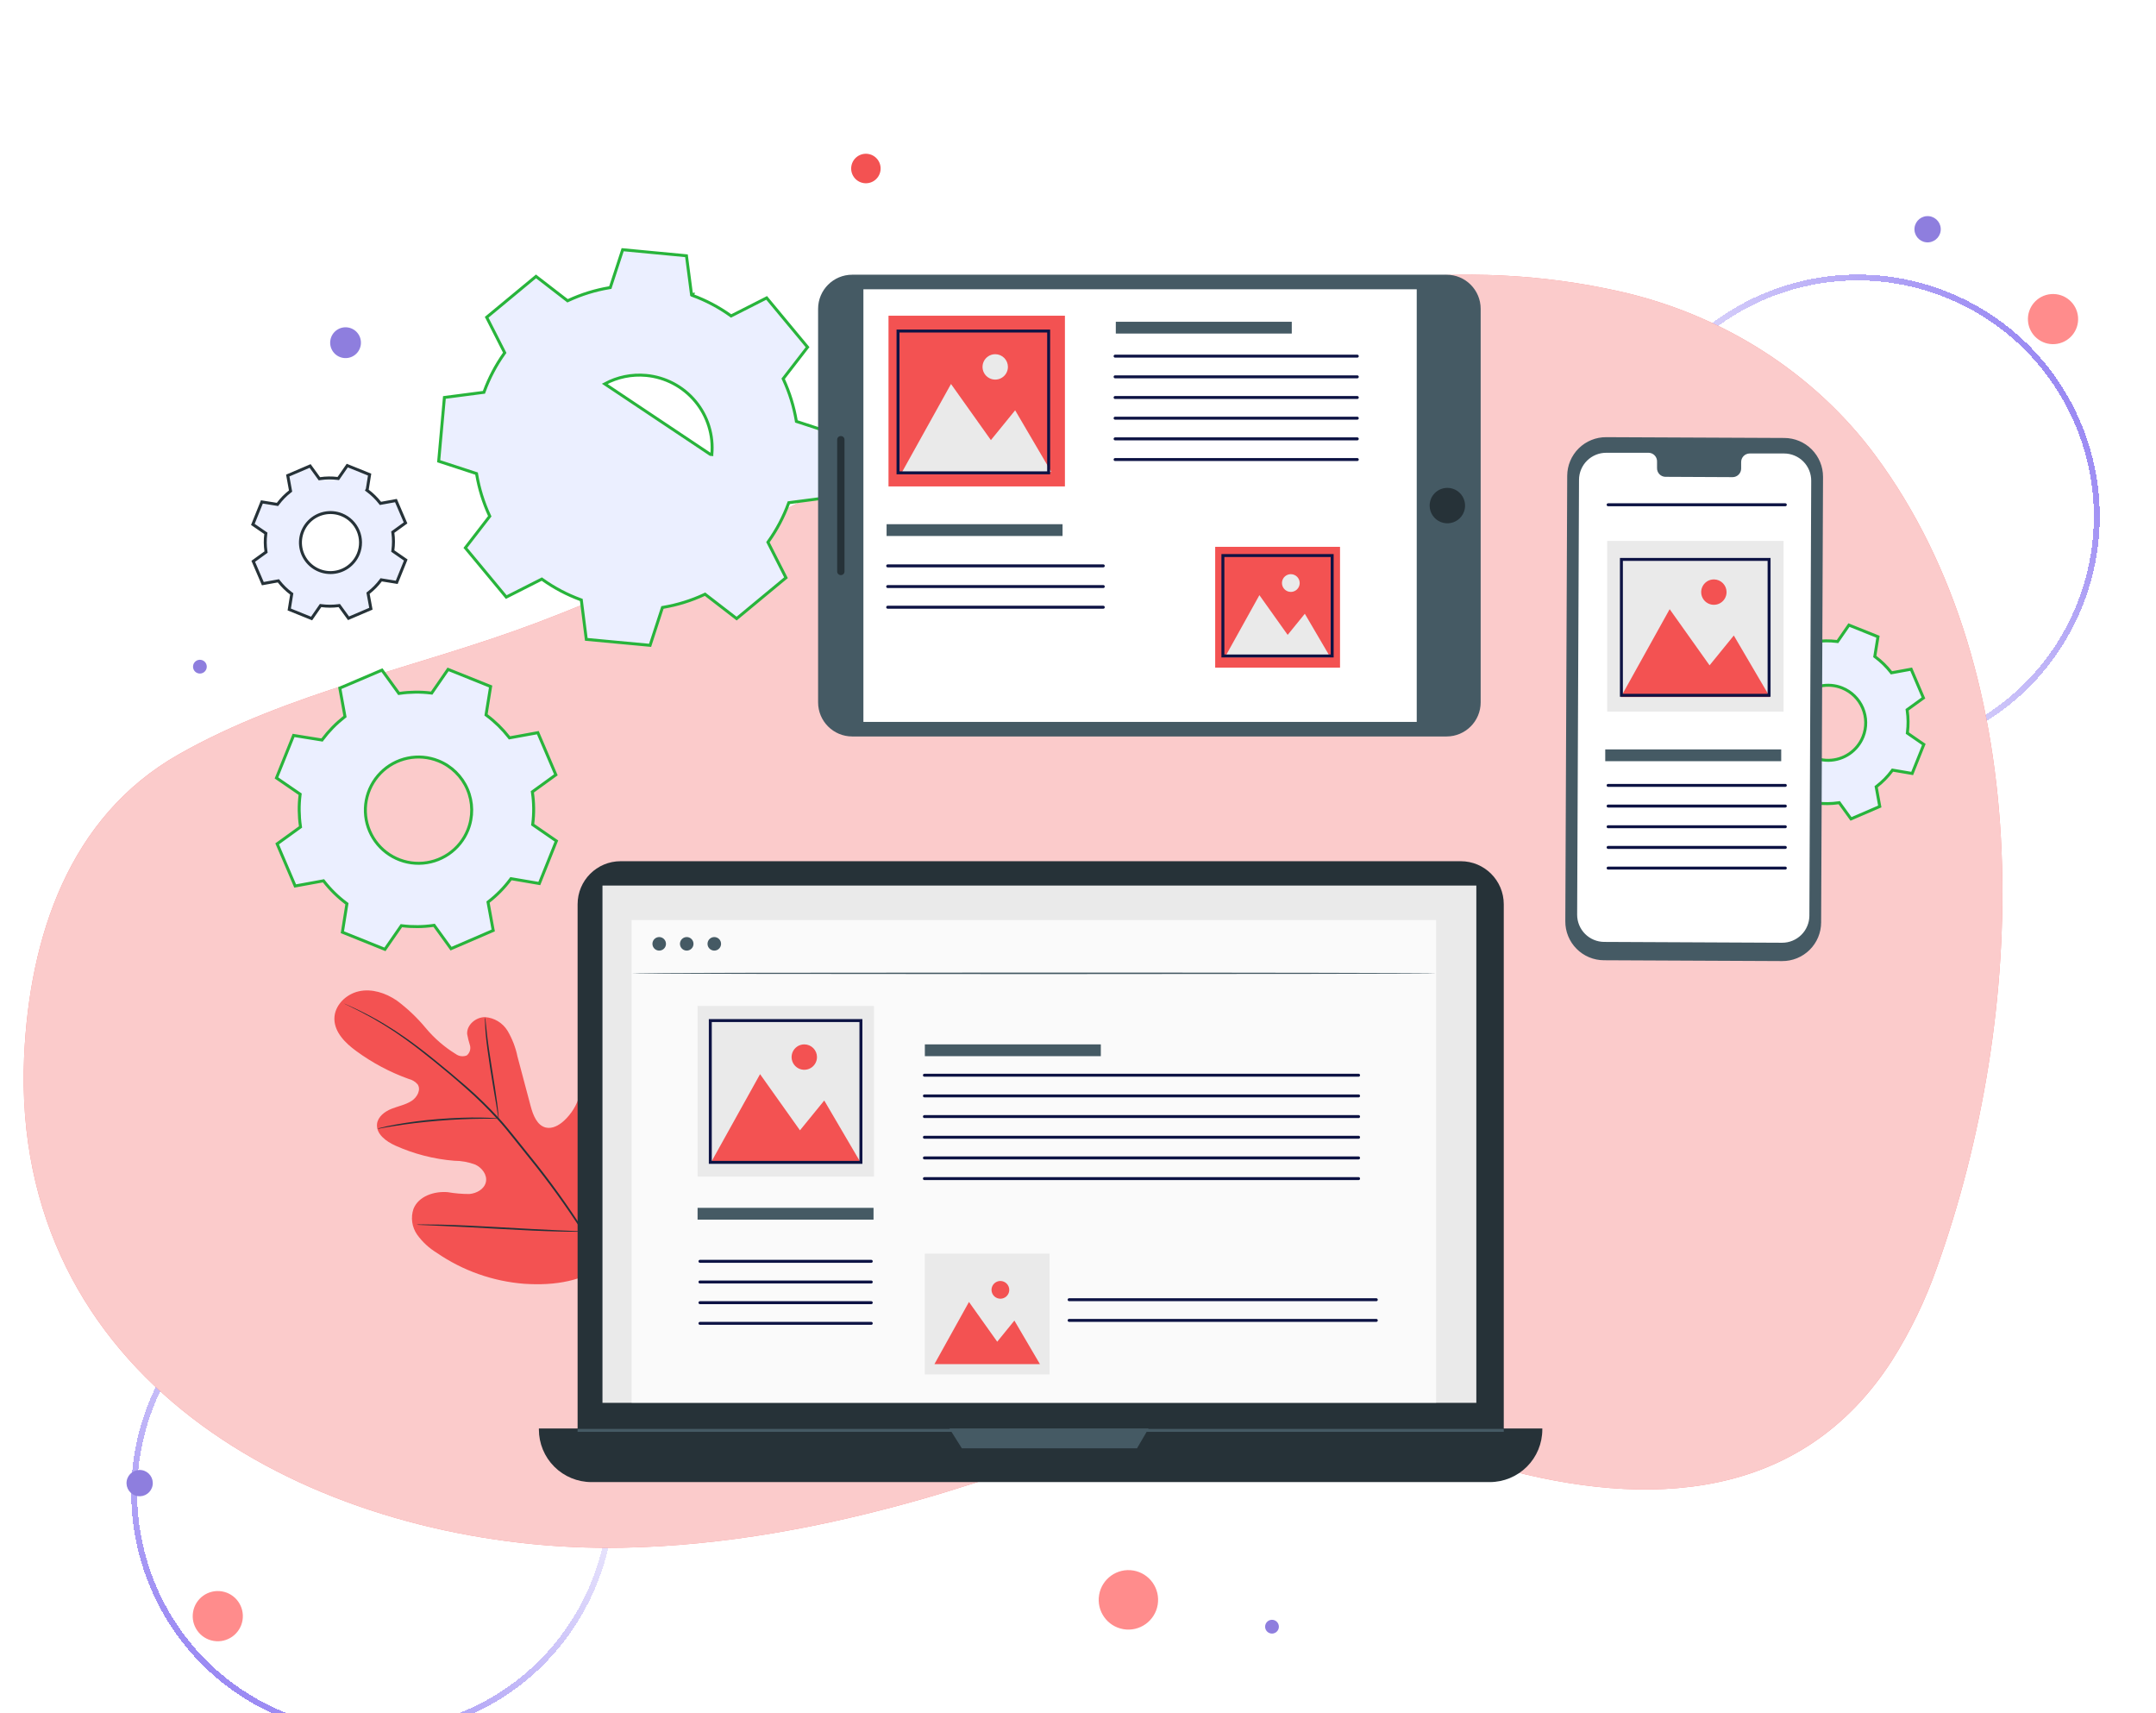 <?xml version="1.0" encoding="UTF-8"?>
<svg xmlns="http://www.w3.org/2000/svg" width="730" height="580" viewBox="0 0 730 580" fill="none">
  <g clip-path="url(#clip0_222_50744)">
    <g filter="url(#filter0_d_222_50744)">
      <ellipse cx="80.961" cy="80.849" rx="80.961" ry="80.849" transform="matrix(0.933 0.36 -0.361 0.933 582.605 50.254)" stroke="url(#paint0_linear_222_50744)" stroke-width="2" shape-rendering="crispEdges"></ellipse>
    </g>
    <ellipse cx="4.453" cy="4.446" rx="4.453" ry="4.446" transform="matrix(0.997 -0.077 0.077 0.997 647.887 73.518)" fill="#8E7EDE"></ellipse>
    <ellipse cx="8.501" cy="8.489" rx="8.501" ry="8.489" transform="matrix(0.997 -0.077 0.077 0.997 686.004 100.215)" fill="#FF8C8C"></ellipse>
    <g filter="url(#filter1_d_222_50744)">
      <ellipse cx="80.961" cy="80.849" rx="80.961" ry="80.849" transform="matrix(0.274 0.962 0.961 -0.275 26.379 429.838)" stroke="url(#paint1_linear_222_50744)" stroke-width="2" shape-rendering="crispEdges"></ellipse>
    </g>
    <ellipse cx="4.453" cy="4.446" rx="4.453" ry="4.446" transform="matrix(-0.167 0.986 0.986 0.167 43.645 496.951)" fill="#8E7EDE"></ellipse>
    <ellipse cx="8.501" cy="8.489" rx="8.501" ry="8.489" transform="matrix(-0.167 0.986 0.986 0.167 66.789 537.326)" fill="#FF8C8C"></ellipse>
    <ellipse cx="10.07" cy="10.055" rx="10.07" ry="10.055" transform="matrix(-0.167 0.986 0.986 0.167 373.832 530)" fill="#FF8C8C"></ellipse>
    <ellipse cx="5.216" cy="5.208" rx="5.216" ry="5.208" transform="matrix(-0.167 0.986 0.986 0.167 112.738 110.002)" fill="#8E7EDE"></ellipse>
    <ellipse cx="2.333" cy="2.329" rx="2.333" ry="2.329" transform="matrix(-0.167 0.986 0.986 0.167 65.777 223.002)" fill="#8E7EDE"></ellipse>
    <ellipse cx="2.333" cy="2.329" rx="2.333" ry="2.329" transform="matrix(-0.167 0.986 0.986 0.167 428.777 548.002)" fill="#8E7EDE"></ellipse>
    <ellipse cx="4.994" cy="4.986" rx="4.994" ry="4.986" transform="matrix(-0.167 0.986 0.986 0.167 289.102 51.291)" fill="#F35252"></ellipse>
    <path d="M247.947 181.465C342.316 134.816 439.366 73.833 549.021 98.79C583.01 106.565 613.941 125.875 634.851 154.001C690.758 229.212 686.218 344.406 655.839 429.034C651.964 440.13 646.835 450.744 640.553 460.668C609.72 508.435 557.772 510.689 507.655 496.879C465.253 485.217 427.681 473.166 383.876 485.052C359.616 491.631 336.101 500.679 311.928 507.57C279.013 516.938 245.082 523.304 210.812 523.955C120.131 525.656 16.546 479.25 8.482 377.565C7.974 370.972 7.867 364.355 8.163 357.749C9.983 317.165 23.342 276.522 60.371 255.452C97.604 234.266 141.778 225.898 181.604 210.873C204.209 202.37 226.223 192.204 247.947 181.465Z" fill="#F35252"></path>
    <path opacity="0.7" d="M247.947 181.465C342.316 134.816 439.366 73.833 549.021 98.79C583.01 106.565 613.941 125.875 634.851 154.001C690.758 229.212 686.218 344.406 655.839 429.034C651.964 440.13 646.835 450.744 640.553 460.668C609.72 508.435 557.772 510.689 507.655 496.879C465.253 485.217 427.681 473.166 383.876 485.052C359.616 491.631 336.101 500.679 311.928 507.57C279.013 516.938 245.082 523.304 210.812 523.955C120.131 525.656 16.546 479.25 8.482 377.565C7.974 370.972 7.867 364.355 8.163 357.749C9.983 317.165 23.342 276.522 60.371 255.452C97.604 234.266 141.778 225.898 181.604 210.873C204.209 202.37 226.223 192.204 247.947 181.465Z" fill="white"></path>
    <path d="M164.613 241.726L164.565 242.025L164.808 242.206C167.623 244.313 170.147 246.783 172.313 249.553L172.499 249.792L172.796 249.737L182.108 248.038L188.205 262.302L180.489 267.891L180.244 268.068L180.287 268.368C180.792 271.844 180.828 275.372 180.393 278.858L180.355 279.159L180.605 279.332L188.387 284.702L182.609 299.097L173.314 297.513L173.012 297.462L172.829 297.707C170.728 300.526 168.255 303.048 165.478 305.205L165.239 305.391L165.293 305.69L166.994 314.996L152.718 321.156L147.173 313.495L146.996 313.25L146.697 313.293C143.217 313.796 139.686 313.836 136.196 313.411L135.897 313.374L135.725 313.622L130.339 321.387L115.927 315.589L117.422 306.249L117.47 305.951L117.228 305.77C114.412 303.663 111.888 301.193 109.723 298.423L109.537 298.185L109.239 298.239L99.939 299.938L93.843 285.675L101.511 280.133L101.756 279.956L101.713 279.657C101.21 276.18 101.17 272.651 101.595 269.164L101.632 268.863L101.382 268.692L93.614 263.357L99.404 248.971L108.738 250.476L109.036 250.524L109.218 250.282C111.329 247.467 113.801 244.941 116.571 242.77L116.809 242.584L116.755 242.287L115.054 232.946L129.329 226.854L134.887 234.517L135.064 234.762L135.363 234.719C138.842 234.216 142.373 234.176 145.863 234.601L146.163 234.638L146.335 234.389L151.71 226.613L166.12 232.4L164.613 241.726ZM148.43 257.576L148.429 257.576C145.125 256.248 141.5 255.93 138.014 256.661C134.528 257.392 131.338 259.139 128.846 261.682C126.354 264.226 124.673 267.45 124.016 270.948C123.358 274.447 123.753 278.061 125.152 281.334C126.55 284.608 128.889 287.394 131.871 289.339C134.854 291.284 138.347 292.302 141.909 292.263C145.47 292.224 148.94 291.131 151.88 289.121C154.819 287.111 157.097 284.275 158.423 280.972L158.423 280.972C160.198 276.545 160.142 271.595 158.269 267.208C156.395 262.822 152.856 259.358 148.43 257.576Z" fill="#EBEFFF" stroke="#28B43B"></path>
    <path d="M634.831 221.951L634.783 222.25L635.025 222.432C636.98 223.894 638.732 225.609 640.235 227.531L640.421 227.769L640.718 227.715L647.099 226.551L651.259 236.284L645.971 240.114L645.726 240.291L645.77 240.591C646.12 243.004 646.145 245.452 645.843 247.872L645.805 248.173L646.055 248.345L651.387 252.025L647.445 261.846L641.078 260.761L640.776 260.71L640.593 260.955C639.135 262.912 637.418 264.662 635.491 266.159L635.251 266.345L635.306 266.644L636.471 273.021L626.73 277.224L622.931 271.976L622.753 271.731L622.454 271.774C620.039 272.123 617.588 272.15 615.166 271.855L614.866 271.819L614.694 272.067L611.004 277.387L601.17 273.43L602.194 267.031L602.242 266.733L602 266.552C600.045 265.09 598.293 263.375 596.79 261.452L596.604 261.214L596.306 261.268L589.934 262.432L585.775 252.7L591.028 248.903L591.274 248.726L591.23 248.426C590.881 246.013 590.854 243.564 591.149 241.143L591.186 240.842L590.936 240.671L585.614 237.016L589.564 227.2L595.96 228.231L596.258 228.279L596.439 228.038C597.905 226.083 599.621 224.33 601.544 222.823L601.781 222.637L601.727 222.34L600.562 215.94L610.303 211.782L614.111 217.033L614.288 217.278L614.587 217.234C617.003 216.885 619.453 216.858 621.876 217.153L622.176 217.189L622.348 216.941L626.03 211.613L635.863 215.562L634.831 221.951ZM623.742 232.897L623.741 232.897C621.407 231.959 618.847 231.734 616.385 232.251C613.923 232.767 611.67 234.001 609.91 235.798C608.15 237.594 606.962 239.872 606.498 242.342C606.033 244.813 606.313 247.366 607.3 249.678C608.288 251.99 609.94 253.958 612.046 255.332C614.153 256.706 616.62 257.424 619.136 257.397C621.651 257.37 624.102 256.597 626.178 255.178C628.255 253.758 629.863 251.755 630.8 249.422L630.8 249.422C632.054 246.295 632.014 242.799 630.691 239.701C629.368 236.602 626.868 234.156 623.742 232.897Z" fill="#EBEFFF" stroke="#28B43B"></path>
    <path d="M125.149 160.669L124.369 165.568L124.193 165.92L124.528 166.171C126.064 167.319 127.441 168.667 128.622 170.179L128.808 170.417L129.106 170.363L134.066 169.462L137.312 177.025L133.233 179.978L132.99 180.154L133.031 180.45C133.291 182.372 133.291 184.32 133.031 186.242L132.989 186.546L133.242 186.72L137.386 189.586L134.328 197.141L129.357 196.339L129.059 196.291L128.877 196.533C127.723 198.072 126.369 199.451 124.852 200.634L124.613 200.821L124.668 201.119L125.58 206.071L118.007 209.312L115.049 205.238L114.875 204.998L114.58 205.036C112.677 205.285 110.75 205.285 108.847 205.036L108.545 204.997L108.371 205.247L105.502 209.387L97.935 206.332L98.738 201.357L98.786 201.057L98.543 200.876C97.004 199.731 95.627 198.383 94.45 196.87L94.264 196.631L93.966 196.685L88.993 197.586L85.748 190.023L89.838 187.07L90.084 186.892L90.04 186.591C89.76 184.693 89.74 182.765 89.982 180.861L90.02 180.558L89.769 180.386L85.613 177.531L88.673 169.918L93.655 170.72L93.954 170.768L94.135 170.526C95.285 168.987 96.635 167.608 98.149 166.425L98.387 166.239L98.332 165.941L97.431 160.989L105.004 157.747L107.962 161.832L108.14 162.078L108.44 162.034C110.361 161.75 112.312 161.727 114.24 161.964L114.54 162.001L114.712 161.753L117.581 157.613L125.149 160.669ZM115.698 174.254C113.832 173.504 111.786 173.323 109.818 173.734C107.85 174.145 106.048 175.129 104.639 176.562C103.231 177.996 102.279 179.814 101.905 181.787C101.53 183.761 101.75 185.801 102.536 187.649C103.322 189.498 104.64 191.072 106.321 192.174C108.003 193.275 109.973 193.854 111.984 193.837C113.995 193.82 115.955 193.208 117.618 192.079C119.281 190.95 120.572 189.354 121.327 187.492C121.829 186.254 122.082 184.929 122.071 183.593C122.059 182.257 121.784 180.937 121.262 179.707C120.739 178.477 119.978 177.363 119.023 176.427C118.069 175.491 116.938 174.753 115.698 174.254Z" fill="#EBEFFF" stroke="#263238"></path>
    <path d="M234.136 99.66L234.597 99.63L234.46 100.005C239.023 101.681 243.342 103.961 247.298 106.784L247.545 106.96L247.815 106.823L259.584 100.851L273.432 117.53L265.356 127.986L265.171 128.226L265.298 128.501C267.338 132.913 268.784 137.575 269.598 142.367L269.648 142.665L269.936 142.758L282.465 146.851L280.459 168.433L267.375 170.139L267.075 170.178L266.971 170.462C265.294 175.026 263.012 179.345 260.186 183.303L260.01 183.549L260.147 183.82L266.124 195.578L249.42 209.416L238.967 201.346L238.727 201.161L238.451 201.288C234.046 203.333 229.387 204.782 224.599 205.596L224.301 205.647L224.207 205.934L220.112 218.465L198.514 216.449L196.864 203.401L196.826 203.1L196.54 202.995C191.977 201.319 187.658 199.039 183.702 196.216L183.455 196.04L183.185 196.177L171.416 202.137L157.568 185.458L165.644 175.002L165.829 174.762L165.702 174.487C163.662 170.075 162.216 165.413 161.402 160.621L161.352 160.324L161.064 160.23L148.534 156.137L150.471 134.555L163.553 132.849L163.854 132.81L163.958 132.525C165.63 127.96 167.903 123.637 170.719 119.673L170.895 119.426L170.757 119.156L164.781 107.41L181.485 93.572L191.938 101.642L192.178 101.828L192.454 101.7C196.868 99.651 201.539 98.206 206.34 97.404L206.639 97.354L206.733 97.066L210.829 84.536L232.429 86.586L234.136 99.66ZM218.773 127.093C213.923 126.641 209.047 127.637 204.763 129.955L240.516 153.828L241.014 153.875C241.014 153.874 241.014 153.874 241.014 153.874C241.315 150.656 240.978 147.411 240.023 144.323C239.068 141.235 237.513 138.366 235.447 135.879C233.382 133.391 230.846 131.335 227.985 129.828C225.124 128.32 221.994 127.391 218.773 127.093Z" fill="#EBEFFF" stroke="#28B43B"></path>
    <path d="M206.011 427.498C218.77 412.371 216.853 391.273 211.3 373.299C210.404 370.299 209.843 367.032 207.659 364.777C205.476 362.522 201.6 361.645 199.198 363.665C197.22 365.336 196.945 368.215 196.254 370.721C195.335 374.072 193.489 377.096 190.927 379.444C189.251 380.97 187.012 382.235 184.807 381.716C181.821 380.989 180.478 377.472 179.682 374.483C178.198 368.871 176.707 363.266 175.209 357.667C174.578 354.606 173.447 351.669 171.863 348.975C171.054 347.648 169.938 346.534 168.61 345.727C167.283 344.919 165.781 344.441 164.231 344.333C161.112 344.323 157.991 346.946 158.171 350.049C158.397 351.323 158.708 352.581 159.103 353.814C159.291 354.435 159.291 355.098 159.102 355.719C158.913 356.34 158.543 356.891 158.041 357.302C157.433 357.546 156.773 357.632 156.124 357.55C155.474 357.468 154.856 357.221 154.328 356.833C150.467 354.462 147.02 351.475 144.124 347.989C141.233 344.509 137.937 341.385 134.308 338.683C130.559 336.148 125.902 334.604 121.489 335.591C117.076 336.578 113.156 340.464 113.22 344.986C113.284 349.509 116.944 353.137 120.609 355.808C126.044 359.798 132.028 362.981 138.375 365.258C139.562 365.539 140.629 366.189 141.423 367.116C142.62 368.946 141.237 371.45 139.423 372.657C137.353 374.024 134.825 374.461 132.538 375.38C130.251 376.299 127.947 378.04 127.656 380.495C127.289 383.9 130.728 386.417 133.849 387.824C140.141 390.652 146.869 392.387 153.743 392.955C156.216 392.955 158.668 393.404 160.98 394.281C163.205 395.333 165.032 397.736 164.52 400.146C164.008 402.556 161.394 404.002 158.923 404.215C156.481 404.217 154.042 404.01 151.635 403.596C147.026 403.188 141.708 404.944 140.003 409.247C139.511 410.69 139.365 412.228 139.575 413.738C139.786 415.248 140.349 416.687 141.217 417.94C142.992 420.418 145.248 422.512 147.85 424.1C156.644 430.162 166.886 433.788 177.536 434.611C188.138 435.291 197.379 433.734 206.062 427.621" fill="#F35252"></path>
    <path d="M116.496 339.73L116.876 339.935L117.993 340.473C118.981 340.953 120.424 341.657 122.274 342.614C127.495 345.307 132.507 348.386 137.269 351.826C140.282 353.985 143.498 356.5 146.896 359.25C150.294 362.001 153.889 364.997 157.565 368.26C161.426 371.648 165.095 375.248 168.556 379.043C170.363 381.009 172.063 383.132 173.788 385.289C175.513 387.446 177.275 389.633 179.048 391.858C185.768 400.139 192.012 408.794 197.75 417.783C202.406 425.145 206.352 432.933 209.535 441.041C211.666 446.511 213.309 452.16 214.442 457.921C214.828 459.952 215.097 461.547 215.243 462.638C215.315 463.157 215.382 463.566 215.419 463.874C215.45 464.012 215.491 464.148 215.54 464.28C215.544 464.139 215.539 463.997 215.524 463.856C215.437 463.564 215.446 463.132 215.387 462.609C215.282 461.519 215.059 459.938 214.704 457.87C213.65 452.074 212.062 446.389 209.959 440.886C206.825 432.727 202.902 424.894 198.246 417.497C192.518 408.47 186.273 399.781 179.542 391.475C177.749 389.242 175.997 387.056 174.287 384.918C172.549 382.765 170.832 380.634 169.018 378.642C165.532 374.84 161.837 371.233 157.952 367.84C154.213 364.596 150.637 361.621 147.239 358.871C143.842 356.12 140.591 353.63 137.54 351.482C132.729 348.066 127.657 345.035 122.368 342.419C120.5 341.496 119.023 340.816 118.021 340.382L116.886 339.876C116.634 339.772 116.505 339.713 116.496 339.73Z" fill="#263238"></path>
    <path d="M168.818 378.672C168.846 378.216 168.825 377.758 168.755 377.306C168.686 376.426 168.562 375.176 168.359 373.616C167.969 370.506 167.301 366.234 166.533 361.534C165.765 356.834 165.152 352.558 164.817 349.446C164.647 347.905 164.519 346.641 164.437 345.766C164.428 345.317 164.368 344.87 164.26 344.434C164.189 344.896 164.175 345.365 164.221 345.83C164.231 346.699 164.292 347.969 164.412 349.526C164.654 352.652 165.242 356.935 165.975 361.659C166.709 366.383 167.428 370.502 167.974 373.718C168.197 375.16 168.378 376.366 168.552 377.366C168.59 377.81 168.679 378.248 168.818 378.672Z" fill="#263238"></path>
    <path d="M127.748 382.143C128.289 382.112 128.825 382.03 129.351 381.899C130.377 381.717 131.871 381.436 133.714 381.163C137.397 380.56 142.521 379.914 148.194 379.437C153.867 378.96 159.074 378.774 162.76 378.739C164.633 378.705 166.148 378.723 167.189 378.73C167.733 378.767 168.279 378.747 168.819 378.672C168.285 378.578 167.746 378.522 167.204 378.504C166.157 378.429 164.64 378.357 162.765 378.336C159.018 378.265 153.839 378.401 148.149 378.869C143.287 379.253 138.446 379.881 133.647 380.753C131.794 381.086 130.318 381.43 129.316 381.688C128.779 381.787 128.254 381.939 127.748 382.143Z" fill="#263238"></path>
    <path d="M197.531 416.918C197.602 416.745 197.65 416.563 197.674 416.377L197.963 414.795C198.203 413.422 198.509 411.434 198.858 408.989C199.542 404.049 200.264 397.201 200.954 389.642C201.643 382.083 202.32 375.22 202.894 370.285L203.594 364.427L203.782 362.833C203.81 362.465 203.821 362.268 203.795 362.276C203.733 362.45 203.69 362.63 203.665 362.813L203.376 364.395C203.123 365.772 202.83 367.756 202.481 370.201C201.798 375.141 201.075 381.99 200.373 389.552C199.67 397.115 199.019 403.97 198.432 408.909C198.156 411.318 197.917 413.3 197.733 414.767L197.557 416.357C197.524 416.542 197.516 416.731 197.531 416.918Z" fill="#263238"></path>
    <path d="M141.07 414.578C141.07 414.578 141.266 414.63 141.634 414.659L143.277 414.735L149.339 415.001C154.444 415.219 161.496 415.603 169.285 416.044C177.075 416.485 184.133 416.799 189.25 416.917C191.817 416.98 193.873 417.003 195.309 416.989L196.951 416.969C197.337 416.964 197.539 416.945 197.532 416.92C197.343 416.879 197.151 416.857 196.959 416.856L195.312 416.767L189.267 416.51C184.162 416.292 177.11 415.907 169.32 415.466C161.531 415.025 154.456 414.703 149.352 414.581C146.789 414.53 144.716 414.499 143.293 414.509L141.638 414.533C141.448 414.529 141.258 414.544 141.07 414.578Z" fill="#263238"></path>
    <path d="M603.41 325.36L543.08 325.08C541.354 325.076 539.645 324.731 538.052 324.065C536.459 323.399 535.013 322.425 533.798 321.198C532.582 319.971 531.621 318.517 530.969 316.918C530.318 315.319 529.988 313.607 530 311.88L530.64 161.05C530.649 159.326 530.998 157.621 531.667 156.032C532.335 154.443 533.31 153.002 534.536 151.79C535.762 150.578 537.215 149.619 538.811 148.969C540.408 148.319 542.117 147.99 543.84 148L604.17 148.27C607.65 148.283 610.982 149.676 613.436 152.144C615.89 154.611 617.266 157.95 617.26 161.43L616.62 312.27C616.615 313.998 616.269 315.708 615.602 317.301C614.935 318.895 613.959 320.341 612.732 321.557C611.505 322.773 610.05 323.735 608.45 324.388C606.851 325.04 605.138 325.371 603.41 325.36Z" fill="#455A64"></path>
    <path d="M604.088 153.521H592.388C592.007 153.527 591.632 153.607 591.283 153.758C590.933 153.908 590.617 154.126 590.352 154.4C590.088 154.673 589.879 154.995 589.74 155.349C589.6 155.703 589.531 156.081 589.538 156.461V158.581C589.546 159.349 589.251 160.089 588.718 160.641C588.185 161.193 587.455 161.513 586.688 161.531L563.878 161.421C563.495 161.412 563.117 161.327 562.768 161.171C562.418 161.015 562.102 160.791 561.84 160.512C561.578 160.232 561.373 159.904 561.239 159.545C561.105 159.186 561.043 158.804 561.058 158.421V156.281C561.071 155.899 561.009 155.517 560.874 155.159C560.739 154.801 560.535 154.473 560.273 154.194C560.01 153.915 559.696 153.691 559.346 153.534C558.997 153.378 558.62 153.292 558.238 153.281H554.118H543.878C542.671 153.275 541.475 153.506 540.357 153.962C539.24 154.418 538.223 155.089 537.365 155.938C536.507 156.786 535.824 157.796 535.356 158.908C534.889 160.021 534.644 161.215 534.638 162.421L534.008 309.651C534.003 312.09 534.965 314.43 536.685 316.159C538.404 317.888 540.74 318.863 543.178 318.871L603.388 319.151C605.825 319.162 608.168 318.206 609.901 316.493C611.635 314.78 612.619 312.449 612.638 310.011L613.258 162.781C613.267 161.57 613.037 160.369 612.58 159.248C612.124 158.126 611.45 157.105 610.598 156.245C609.746 155.384 608.732 154.701 607.615 154.233C606.498 153.766 605.299 153.524 604.088 153.521Z" fill="white"></path>
    <path d="M603.1 253.699H543.52V257.689H603.1V253.699Z" fill="#455A64"></path>
    <path d="M544.492 265.881H604.492" stroke="#0D1344" stroke-linecap="round" stroke-linejoin="round"></path>
    <path d="M544.492 272.881H604.492" stroke="#0D1344" stroke-linecap="round" stroke-linejoin="round"></path>
    <path d="M544.492 279.881H604.492" stroke="#0D1344" stroke-linecap="round" stroke-linejoin="round"></path>
    <path d="M544.492 286.881H604.492" stroke="#0D1344" stroke-linecap="round" stroke-linejoin="round"></path>
    <path d="M544.492 293.881H604.492" stroke="#0D1344" stroke-linecap="round" stroke-linejoin="round"></path>
    <path d="M544.492 170.881H604.492" stroke="#0D1344" stroke-linecap="round" stroke-linejoin="round"></path>
    <path d="M603.902 183.131H544.172V240.921H603.902V183.131Z" fill="#EAEAEA"></path>
    <path d="M548.801 235.97L565.331 206.23L578.841 225.24L587.051 215.14L599.271 235.97H548.801Z" fill="#F35252"></path>
    <path d="M584.6 200.45C584.6 201.301 584.348 202.132 583.875 202.839C583.403 203.546 582.731 204.098 581.946 204.423C581.16 204.749 580.295 204.834 579.461 204.668C578.627 204.502 577.861 204.092 577.259 203.491C576.658 202.89 576.249 202.123 576.083 201.289C575.917 200.455 576.002 199.591 576.327 198.805C576.653 198.019 577.204 197.348 577.911 196.875C578.618 196.403 579.45 196.15 580.3 196.15C581.44 196.153 582.532 196.607 583.338 197.413C584.143 198.219 584.597 199.311 584.6 200.45Z" fill="#F35252"></path>
    <rect x="548.992" y="189.381" width="50" height="46" stroke="#0D1344"></rect>
    <path d="M277 104.55V237.77C277 244.149 282.171 249.32 288.55 249.32H489.79C496.169 249.32 501.34 244.149 501.34 237.77V104.55C501.34 98.171 496.169 93 489.79 93H288.55C282.171 93 277 98.171 277 104.55Z" fill="#455A64"></path>
    <path d="M292.34 97.931V244.391H479.69V97.931H292.34Z" fill="white"></path>
    <path d="M490.062 165.16C491.249 165.16 492.409 165.512 493.396 166.171C494.383 166.831 495.152 167.768 495.606 168.864C496.06 169.96 496.179 171.167 495.947 172.331C495.716 173.495 495.144 174.564 494.305 175.403C493.466 176.242 492.397 176.813 491.233 177.045C490.069 177.276 488.863 177.158 487.766 176.703C486.67 176.249 485.733 175.48 485.074 174.494C484.414 173.507 484.062 172.347 484.062 171.16C484.062 169.569 484.695 168.043 485.82 166.918C486.945 165.792 488.471 165.16 490.062 165.16Z" fill="#263238"></path>
    <path d="M283.461 148.839V193.479C283.461 194.153 284.007 194.699 284.681 194.699H284.721C285.395 194.699 285.941 194.153 285.941 193.479V148.839C285.941 148.165 285.395 147.619 284.721 147.619H284.681C284.007 147.619 283.461 148.165 283.461 148.839Z" fill="#263238"></path>
    <path d="M437.381 108.93H377.801V112.92H437.381V108.93Z" fill="#455A64"></path>
    <path d="M359.767 177.461H300.188V181.451H359.767V177.461Z" fill="#455A64"></path>
    <path d="M377.562 120.57H459.562" stroke="#0D1344" stroke-linecap="round" stroke-linejoin="round"></path>
    <path d="M377.562 127.57H459.562" stroke="#0D1344" stroke-linecap="round" stroke-linejoin="round"></path>
    <path d="M377.562 134.57H459.562" stroke="#0D1344" stroke-linecap="round" stroke-linejoin="round"></path>
    <path d="M377.562 141.57H459.562" stroke="#0D1344" stroke-linecap="round" stroke-linejoin="round"></path>
    <path d="M377.562 148.57H459.562" stroke="#0D1344" stroke-linecap="round" stroke-linejoin="round"></path>
    <path d="M377.562 155.57H459.562" stroke="#0D1344" stroke-linecap="round" stroke-linejoin="round"></path>
    <path d="M300.562 191.57H373.563" stroke="#0D1344" stroke-linecap="round" stroke-linejoin="round"></path>
    <path d="M300.562 198.57H373.563" stroke="#0D1344" stroke-linecap="round" stroke-linejoin="round"></path>
    <path d="M300.562 205.57H373.563" stroke="#0D1344" stroke-linecap="round" stroke-linejoin="round"></path>
    <path d="M360.57 106.881H300.84V164.671H360.57V106.881Z" fill="#F35252"></path>
    <path d="M305.469 159.73L321.999 129.99L335.509 148.99L343.719 138.9L355.939 159.73H305.469Z" fill="#EAEAEA"></path>
    <path d="M341.272 124.2C341.274 125.051 341.023 125.883 340.552 126.592C340.081 127.3 339.41 127.853 338.624 128.18C337.839 128.507 336.974 128.594 336.139 128.429C335.304 128.264 334.537 127.855 333.935 127.254C333.332 126.653 332.922 125.887 332.755 125.053C332.589 124.218 332.673 123.353 332.998 122.567C333.323 121.781 333.875 121.108 334.582 120.636C335.289 120.163 336.121 119.91 336.972 119.91C338.111 119.91 339.203 120.362 340.009 121.166C340.815 121.97 341.269 123.061 341.272 124.2Z" fill="#EAEAEA"></path>
    <rect x="304.062" y="112.07" width="51" height="48" stroke="#0D1344"></rect>
    <path d="M453.719 185.121H411.449V226.021H453.719V185.121Z" fill="#F35252"></path>
    <path d="M414.73 222.52L426.42 201.48L435.99 214.93L441.8 207.78L450.44 222.52H414.73Z" fill="#EAEAEA"></path>
    <path d="M440.062 197.379C440.062 197.972 439.887 198.552 439.557 199.046C439.227 199.539 438.759 199.923 438.211 200.151C437.662 200.378 437.059 200.437 436.477 200.321C435.895 200.206 435.361 199.92 434.941 199.5C434.522 199.081 434.236 198.546 434.12 197.964C434.004 197.382 434.064 196.779 434.291 196.231C434.518 195.683 434.902 195.214 435.396 194.885C435.889 194.555 436.469 194.379 437.062 194.379C437.858 194.379 438.621 194.695 439.184 195.258C439.746 195.82 440.062 196.583 440.062 197.379Z" fill="#EAEAEA"></path>
    <rect x="414.062" y="188.07" width="37" height="34" stroke="#0D1344"></rect>
    <path d="M494.59 291.551H210.14C202.094 291.551 195.57 298.074 195.57 306.121V484.351C195.57 492.398 202.094 498.921 210.14 498.921H494.59C502.637 498.921 509.16 492.398 509.16 484.351V306.121C509.16 298.074 502.637 291.551 494.59 291.551Z" fill="#263238"></path>
    <path d="M182.461 483.59H522.211V483.94C522.211 488.661 520.336 493.188 516.997 496.526C513.659 499.864 509.132 501.74 504.411 501.74H200.261C195.54 501.74 191.013 499.864 187.674 496.526C184.336 493.188 182.461 488.661 182.461 483.94V483.59Z" fill="#263238"></path>
    <path d="M499.872 299.791H203.992V474.911H499.872V299.791Z" fill="#EAEAEA"></path>
    <path d="M321.449 483.59L325.669 490.3H384.989L388.909 483.59H321.449Z" fill="#455A64"></path>
    <path d="M486.269 311.461H213.859V474.851H486.269V311.461Z" fill="#FAFAFA"></path>
    <path d="M225.49 319.51C225.492 319.964 225.359 320.408 225.109 320.785C224.859 321.163 224.502 321.458 224.083 321.633C223.665 321.808 223.204 321.855 222.76 321.768C222.315 321.68 221.906 321.463 221.584 321.143C221.263 320.823 221.044 320.415 220.955 319.971C220.866 319.526 220.91 319.065 221.084 318.646C221.257 318.227 221.55 317.869 221.927 317.617C222.304 317.365 222.747 317.23 223.2 317.23C223.806 317.23 224.387 317.47 224.816 317.898C225.245 318.325 225.487 318.905 225.49 319.51Z" fill="#455A64"></path>
    <path d="M234.81 319.51C234.812 319.964 234.68 320.408 234.429 320.786C234.178 321.165 233.82 321.46 233.401 321.634C232.983 321.809 232.521 321.855 232.076 321.767C231.631 321.679 231.222 321.461 230.901 321.14C230.58 320.819 230.362 320.41 230.274 319.965C230.186 319.52 230.232 319.058 230.407 318.64C230.581 318.221 230.876 317.863 231.254 317.612C231.633 317.361 232.077 317.229 232.53 317.23C233.135 317.23 233.715 317.471 234.143 317.898C234.57 318.326 234.81 318.906 234.81 319.51Z" fill="#455A64"></path>
    <path d="M244.142 319.51C244.144 319.964 244.012 320.408 243.761 320.785C243.511 321.163 243.154 321.458 242.736 321.633C242.318 321.808 241.857 321.855 241.412 321.768C240.967 321.68 240.558 321.463 240.237 321.143C239.916 320.823 239.696 320.415 239.607 319.971C239.518 319.526 239.563 319.065 239.736 318.646C239.909 318.227 240.202 317.869 240.579 317.617C240.956 317.365 241.399 317.23 241.852 317.23C242.153 317.229 242.45 317.287 242.728 317.401C243.006 317.515 243.258 317.683 243.471 317.895C243.684 318.107 243.853 318.358 243.968 318.636C244.083 318.913 244.142 319.21 244.142 319.51Z" fill="#455A64"></path>
    <path d="M486.269 329.51C486.269 329.66 425.269 329.77 350.069 329.77C274.869 329.77 213.859 329.66 213.859 329.51C213.859 329.36 274.859 329.25 350.069 329.25C425.279 329.25 486.269 329.37 486.269 329.51Z" fill="#455A64"></path>
    <path d="M509.16 483.73H195.57V484.73H509.16V483.73Z" fill="#455A64"></path>
    <path d="M295.771 408.9H236.191V412.89H295.771V408.9Z" fill="#455A64"></path>
    <path d="M372.728 353.561H313.148V357.551H372.728V353.561Z" fill="#455A64"></path>
    <path d="M313 364H460" stroke="#0D1344" stroke-linecap="round" stroke-linejoin="round"></path>
    <path d="M313 371H460" stroke="#0D1344" stroke-linecap="round" stroke-linejoin="round"></path>
    <path d="M313 378H460" stroke="#0D1344" stroke-linecap="round" stroke-linejoin="round"></path>
    <path d="M313 385H460" stroke="#0D1344" stroke-linecap="round" stroke-linejoin="round"></path>
    <path d="M313 392H460" stroke="#0D1344" stroke-linecap="round" stroke-linejoin="round"></path>
    <path d="M313 399H460" stroke="#0D1344" stroke-linecap="round" stroke-linejoin="round"></path>
    <path d="M237 390H295" stroke="#0D1344" stroke-linecap="round" stroke-linejoin="round"></path>
    <path d="M237 397H295" stroke="#0D1344" stroke-linecap="round" stroke-linejoin="round"></path>
    <path d="M237 427H295" stroke="#0D1344" stroke-linecap="round" stroke-linejoin="round"></path>
    <path d="M237 434H295" stroke="#0D1344" stroke-linecap="round" stroke-linejoin="round"></path>
    <path d="M237 441H295" stroke="#0D1344" stroke-linecap="round" stroke-linejoin="round"></path>
    <path d="M362 440H466" stroke="#0D1344" stroke-linecap="round" stroke-linejoin="round"></path>
    <path d="M237 448H295" stroke="#0D1344" stroke-linecap="round" stroke-linejoin="round"></path>
    <path d="M362 447H466" stroke="#0D1344" stroke-linecap="round" stroke-linejoin="round"></path>
    <path d="M295.921 340.541H236.191V398.331H295.921V340.541Z" fill="#EAEAEA"></path>
    <path d="M240.82 393.381L257.35 363.641L270.86 382.651L279.08 372.561L291.29 393.381H240.82Z" fill="#F35252"></path>
    <path d="M276.623 357.861C276.623 358.711 276.371 359.542 275.899 360.25C275.426 360.957 274.755 361.508 273.969 361.833C273.183 362.159 272.319 362.244 271.485 362.078C270.65 361.912 269.884 361.502 269.283 360.901C268.682 360.3 268.272 359.534 268.106 358.699C267.94 357.865 268.025 357.001 268.351 356.215C268.676 355.429 269.227 354.758 269.934 354.285C270.642 353.813 271.473 353.561 272.323 353.561C273.464 353.561 274.558 354.014 275.364 354.82C276.17 355.626 276.623 356.72 276.623 357.861Z" fill="#F35252"></path>
    <path d="M355.379 424.4H313.109V465.3H355.379V424.4Z" fill="#EAEAEA"></path>
    <path d="M316.391 461.802L328.081 440.762L337.651 454.212L343.461 447.062L352.111 461.802H316.391Z" fill="#F35252"></path>
    <path d="M341.723 436.66C341.723 437.254 341.547 437.834 341.217 438.327C340.887 438.82 340.419 439.205 339.871 439.432C339.323 439.659 338.719 439.718 338.137 439.603C337.555 439.487 337.021 439.201 336.601 438.781C336.182 438.362 335.896 437.827 335.78 437.245C335.665 436.663 335.724 436.06 335.951 435.512C336.178 434.964 336.563 434.495 337.056 434.166C337.549 433.836 338.129 433.66 338.723 433.66C339.518 433.66 340.281 433.976 340.844 434.539C341.407 435.101 341.723 435.865 341.723 436.66Z" fill="#F35252"></path>
    <rect x="240.5" y="345.5" width="51" height="48" stroke="#0D1344"></rect>
  </g>
  <defs>
    <filter id="filter0_d_222_50744" x="516.98" y="62.932" width="224.012" height="223.697" color-interpolation-filters="sRGB">
      <feFlood flood-opacity="0" result="BackgroundImageFix"></feFlood>
      <feColorMatrix in="SourceAlpha" type="matrix" values="0 0 0 0 0 0 0 0 0 0 0 0 0 0 0 0 0 0 127 0" result="hardAlpha"></feColorMatrix>
      <feOffset dy="20"></feOffset>
      <feGaussianBlur stdDeviation="15"></feGaussianBlur>
      <feComposite in2="hardAlpha" operator="out"></feComposite>
      <feColorMatrix type="matrix" values="0 0 0 0 0.129 0 0 0 0 0.58 0 0 0 0 1 0 0 0 0.3 0"></feColorMatrix>
      <feBlend mode="normal" in2="BackgroundImageFix" result="effect1_dropShadow_222_50744"></feBlend>
      <feBlend mode="normal" in="SourceGraphic" in2="effect1_dropShadow_222_50744" result="shape"></feBlend>
    </filter>
    <filter id="filter1_d_222_50744" x="14.441" y="393.469" width="223.691" height="224.01" color-interpolation-filters="sRGB">
      <feFlood flood-opacity="0" result="BackgroundImageFix"></feFlood>
      <feColorMatrix in="SourceAlpha" type="matrix" values="0 0 0 0 0 0 0 0 0 0 0 0 0 0 0 0 0 0 127 0" result="hardAlpha"></feColorMatrix>
      <feOffset dy="20"></feOffset>
      <feGaussianBlur stdDeviation="15"></feGaussianBlur>
      <feComposite in2="hardAlpha" operator="out"></feComposite>
      <feColorMatrix type="matrix" values="0 0 0 0 0.129 0 0 0 0 0.58 0 0 0 0 1 0 0 0 0.3 0"></feColorMatrix>
      <feBlend mode="normal" in2="BackgroundImageFix" result="effect1_dropShadow_222_50744"></feBlend>
      <feBlend mode="normal" in="SourceGraphic" in2="effect1_dropShadow_222_50744" result="shape"></feBlend>
    </filter>
    <linearGradient id="paint0_linear_222_50744" x1="125.162" y1="10.236" x2="32.581" y2="133.329" gradientUnits="userSpaceOnUse">
      <stop stop-color="#9A89F3"></stop>
      <stop offset="1" stop-color="#9A89F3" stop-opacity="0"></stop>
    </linearGradient>
    <linearGradient id="paint1_linear_222_50744" x1="125.162" y1="10.236" x2="32.581" y2="133.329" gradientUnits="userSpaceOnUse">
      <stop stop-color="#9A89F3"></stop>
      <stop offset="1" stop-color="#9A89F3" stop-opacity="0"></stop>
    </linearGradient>
    <clipPath id="clip0_222_50744">
      <rect width="730" height="580" fill="white"></rect>
    </clipPath>
  </defs>
</svg>
